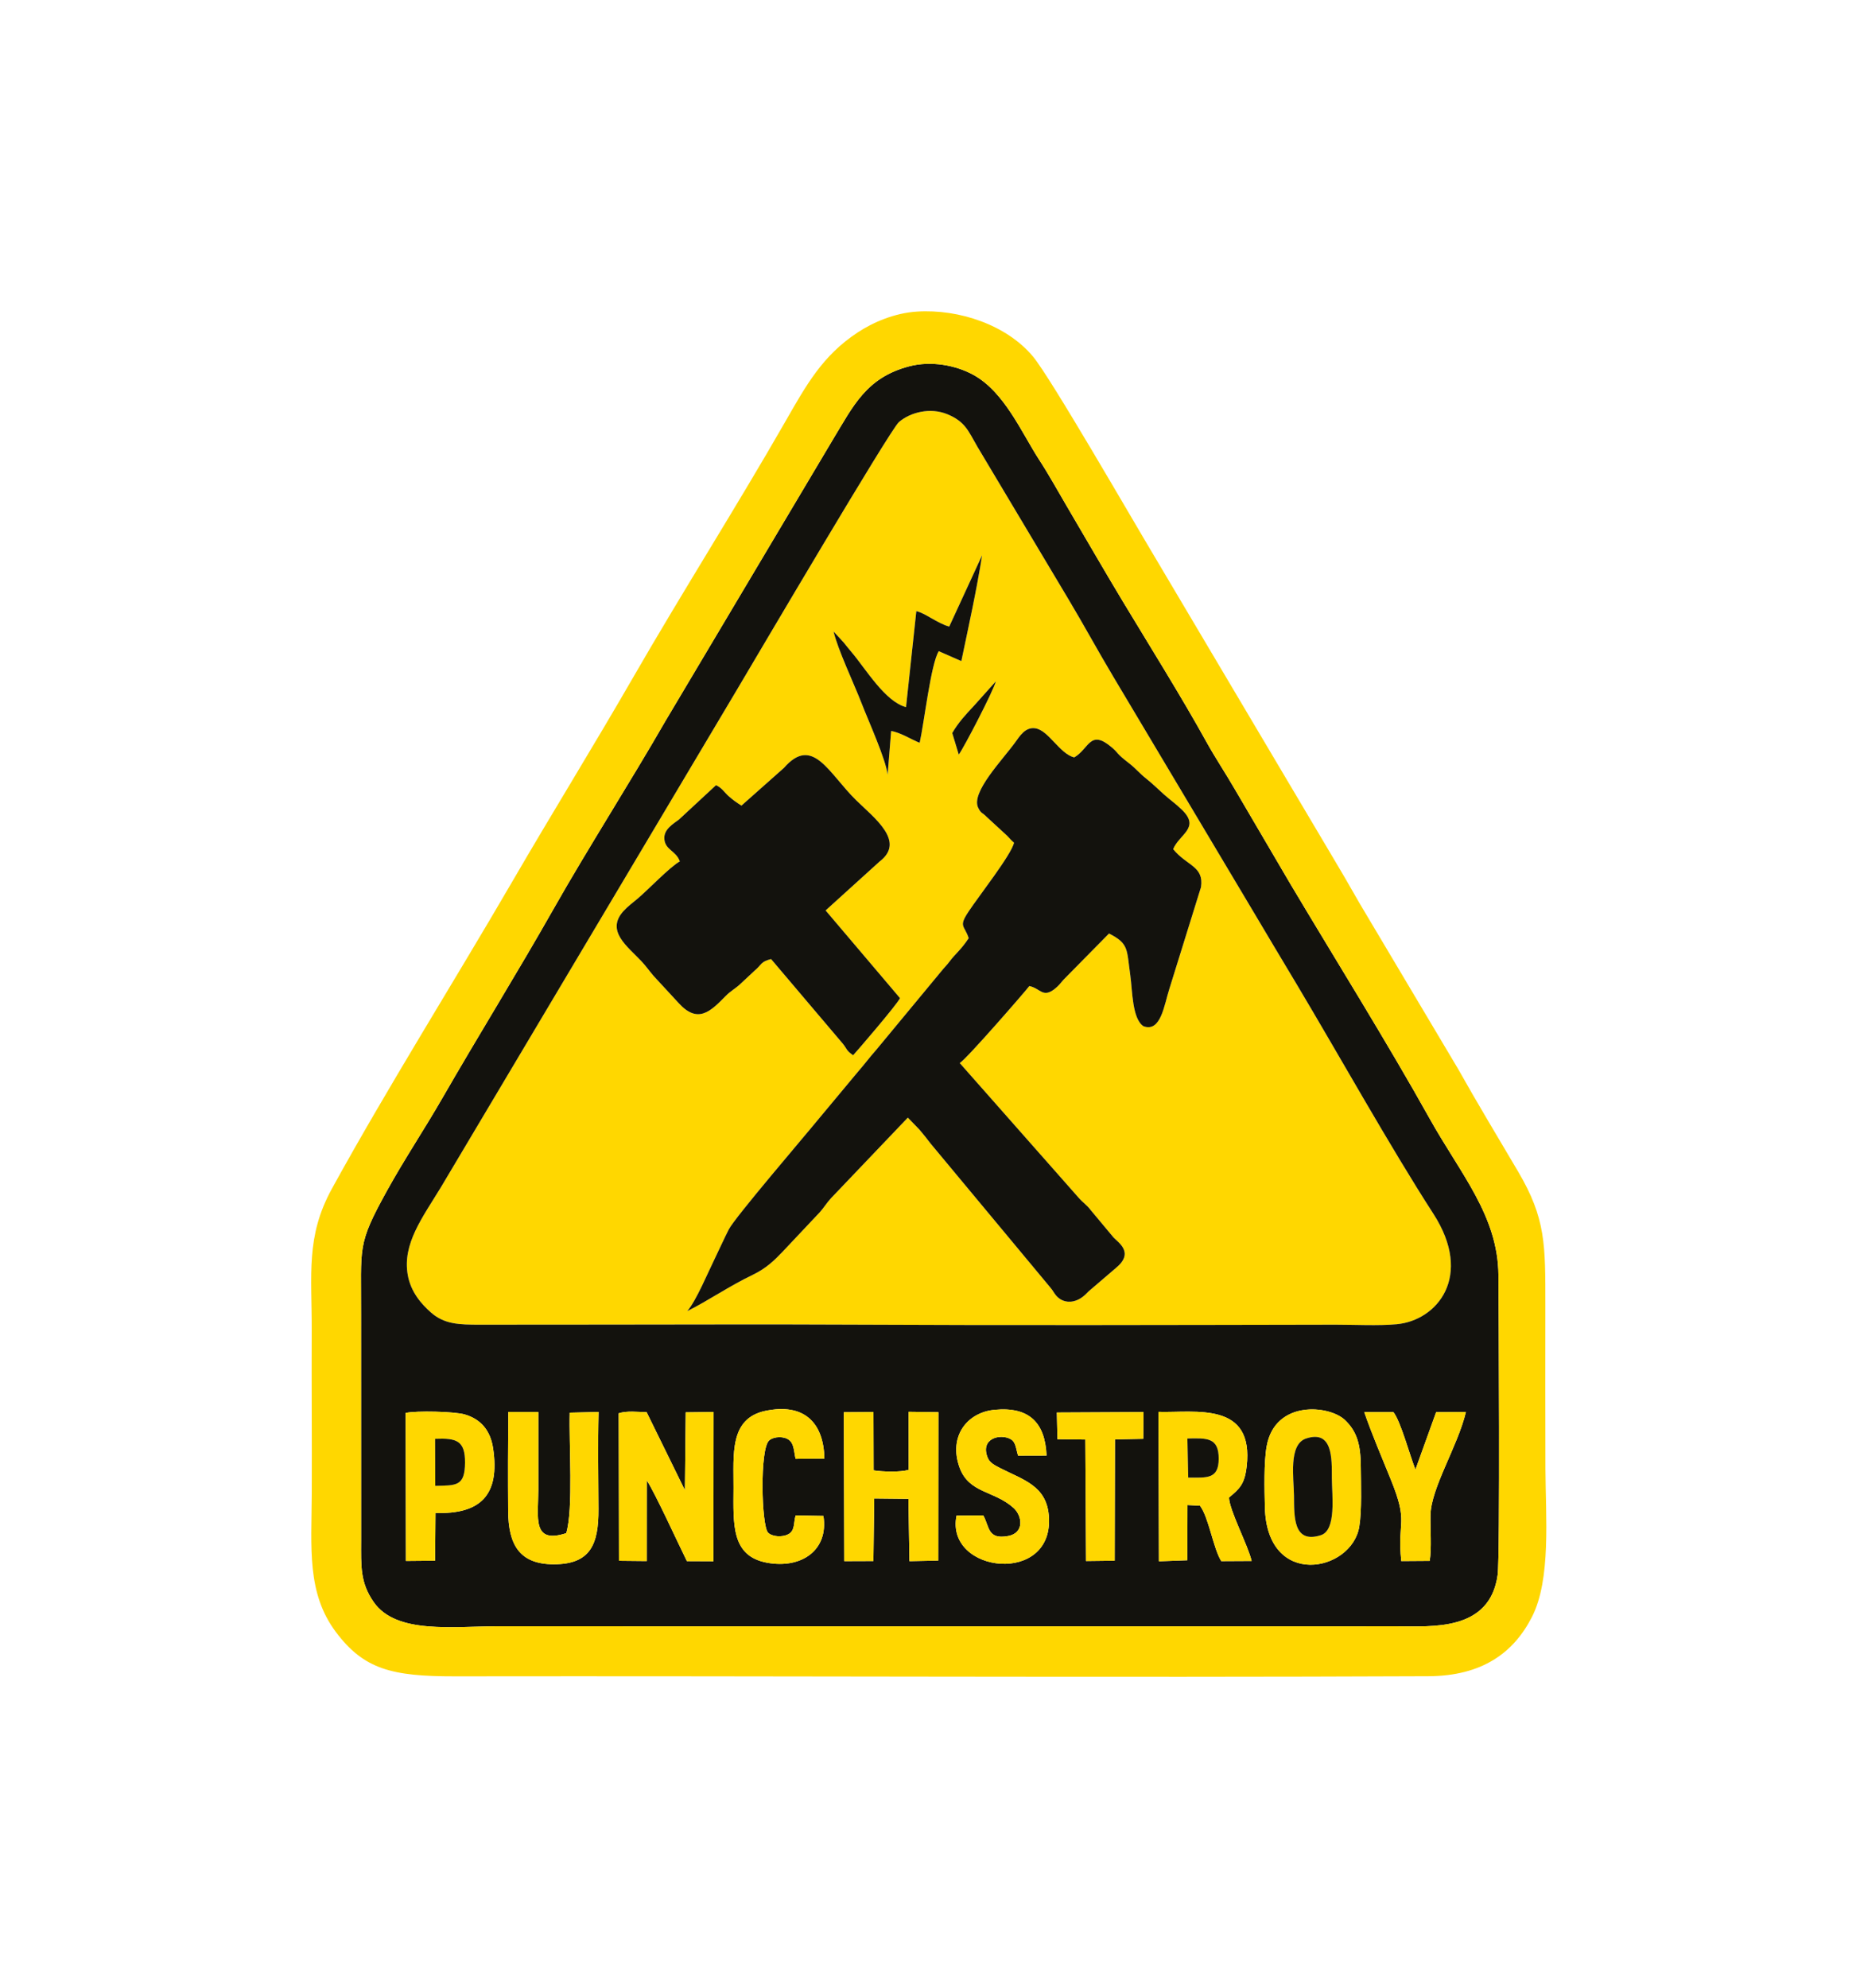 <?xml version="1.0" encoding="UTF-8"?> <svg xmlns="http://www.w3.org/2000/svg" width="263" height="281" viewBox="0 0 263 281" fill="none"><g filter="url(#filter0_d_3_194)"><path fill-rule="evenodd" clip-rule="evenodd" d="M110.85 90.533C114.922 85.875 117.154 91.286 121.061 95.109C123.676 97.668 128.086 100.944 124.369 103.772L116.738 110.684L127.259 123.08C126.834 123.998 121.087 130.672 120.63 131.152C119.613 130.446 119.83 130.342 119.184 129.531L109.026 117.554C107.516 117.952 107.771 118.292 106.699 119.195L104.717 121.043C103.992 121.736 103.343 122.027 102.609 122.777C100.456 124.976 98.67 126.759 95.952 123.77L92.408 119.929C91.756 119.163 91.34 118.546 90.667 117.833C88.692 115.741 85.628 113.572 88.152 110.779C88.748 110.12 89.478 109.586 90.192 108.986C91.548 107.847 94.832 104.425 96.126 103.755C95.577 102.221 94.083 102.169 93.939 100.617C93.811 99.226 95.186 98.455 95.999 97.84L101.241 92.981C102.106 93.378 102.375 93.949 103.026 94.531C103.659 95.097 104.157 95.433 104.838 95.869L110.85 90.533ZM150.377 120.479C149.914 121.01 149.724 121.3 149.172 121.742C147.444 123.125 147.122 121.697 145.545 121.368C145.082 121.999 136.56 131.818 135.702 132.249L152.466 151.235C153.099 151.978 153.646 152.272 154.219 153.034L157.459 156.916C158.18 157.667 160.425 159.067 157.767 161.236L153.927 164.523C153.364 165.123 152.705 165.723 151.777 165.925C150.623 166.177 149.775 165.659 149.298 165.073C148.954 164.65 148.916 164.446 148.496 163.959L131.601 143.653C131.104 143.001 130.488 142.222 130.017 141.673L128.364 139.969L117.511 151.346C116.871 152.039 116.554 152.624 115.927 153.33L110.622 158.961C109.503 160.139 108.307 161.29 106.459 162.174C103.122 163.77 100.167 165.827 97.178 167.319C98.48 165.772 100.018 162.03 101.187 159.644C101.849 158.292 102.391 157.054 103.052 155.763C103.923 154.06 113.81 142.547 115.939 139.93L121.286 133.517C122.212 132.464 122.943 131.464 123.903 130.381L133.071 119.313C133.574 118.683 133.852 118.463 134.322 117.829C135.062 116.833 135.847 116.295 136.971 114.607C136.369 112.75 135.501 113.035 136.935 110.867C138.414 108.63 142.97 102.857 143.384 101.115C142.806 100.627 142.616 100.279 142.064 99.813L139.499 97.451C138.926 96.848 138.726 97.024 138.308 96.162C137.259 93.998 141.754 89.414 143.583 86.877C144.173 86.059 144.968 84.753 146.348 84.934C148.254 85.185 149.806 88.532 151.89 89.059C154.034 87.813 154.102 84.985 157.229 87.66C158.202 88.492 157.746 88.42 159.653 89.887C160.608 90.622 161.129 91.318 162.107 92.084C162.924 92.723 163.823 93.614 164.566 94.274C165.566 95.161 166.118 95.496 167.078 96.415C169.801 99.02 166.756 99.88 165.881 102.023C167.849 104.426 170.249 104.408 169.819 107.385L165.338 121.791C164.618 124.011 164.146 127.968 161.683 127.048C160.076 125.999 160.129 122.032 159.82 119.841C159.3 116.159 159.644 115.387 156.814 113.945L150.377 120.479ZM134.645 85.61C135.472 84.171 136.536 83.006 137.687 81.788L140.807 78.307C140.472 79.642 136.266 87.733 135.567 88.656L134.645 85.61ZM138.867 60.487C138.098 65.387 136.992 70.377 135.932 75.441L132.741 74.041C131.628 75.772 130.664 84.22 130.04 86.994C128.842 86.516 127.244 85.495 126.003 85.326L125.511 91.501C125.249 89.299 122.776 83.856 121.849 81.457C120.756 78.631 118.453 73.789 117.866 71.259L119.289 72.807C119.733 73.359 119.964 73.653 120.393 74.157C122.379 76.49 125.157 81.193 128.111 81.945L129.566 68.387C130.779 68.623 132.54 70.107 134.22 70.562L138.867 60.487ZM57.656 162.206C58.08 164.613 59.587 166.33 60.946 167.52C62.843 169.182 64.898 169.241 67.907 169.235C73.652 169.225 79.396 169.224 85.142 169.223C96.632 169.222 108.116 169.167 119.61 169.226C142.666 169.343 165.764 169.277 188.82 169.235C191.5 169.23 194.903 169.413 197.494 169.171C203.216 168.637 208.387 162.393 202.674 153.556C196.56 144.1 189.244 130.986 183.267 120.986C181.08 117.326 178.942 113.766 176.828 110.193L157.415 77.64C155.272 74.056 153.221 70.28 151.09 66.718L138.201 45.139C136.896 42.881 136.483 41.611 133.995 40.565C131.524 39.524 128.672 40.294 127.098 41.665C125.859 42.744 107.207 74.428 104.295 79.331L62.343 149.809C59.712 154.135 56.881 157.812 57.656 162.206Z" fill="#FFD700"></path><path fill-rule="evenodd" clip-rule="evenodd" d="M71.874 181.573L76.118 181.582C76.114 185.257 76.118 188.915 76.118 192.571C76.117 196.47 75.184 200.298 80.062 198.703C81.093 195.31 80.429 186.075 80.558 181.67L84.637 181.573C84.523 186.1 84.604 190.766 84.623 195.307C84.643 200.217 83.54 203.104 78.301 203.101C73.397 203.098 71.887 200.258 71.853 195.581C71.818 190.927 71.83 186.222 71.874 181.573ZM192.2 197.769C191.152 204.224 179.123 206.613 178.851 195.035C178.794 192.621 178.691 188.657 179.112 186.371C180.307 179.872 187.94 180.572 190.184 182.72C191.893 184.356 192.391 186.207 192.414 189.286C192.433 191.764 192.576 195.456 192.2 197.769ZM123.496 202.639L119.377 202.654L119.315 181.61L123.506 181.579L123.529 189.825C124.832 190.028 127.262 190.109 128.482 189.752L128.475 181.548L132.69 181.603L132.673 202.574L128.596 202.659L128.447 193.85L123.613 193.799L123.496 202.639ZM91.448 202.644L87.521 202.604L87.483 181.757C88.647 181.376 90.166 181.569 91.433 181.605L96.845 192.631L96.961 181.624L100.897 181.576L100.879 202.673L97.125 202.655C95.951 200.292 92.655 193.073 91.455 191.246L91.448 202.644ZM173.78 193.666C173.835 195.489 176.454 200.395 176.98 202.63L172.68 202.653C171.547 200.832 170.907 196.432 169.671 194.82L167.906 194.727L167.888 202.528L163.871 202.678L163.805 181.558C169.016 181.703 177.358 180.011 176.273 189.3C175.984 191.781 175.283 192.416 173.78 193.666ZM61.573 195.847L61.519 202.59L57.395 202.628L57.353 181.711C58.858 181.369 64.278 181.501 65.715 181.922C67.934 182.573 69.335 184.126 69.721 186.695C70.717 193.33 67.935 196.049 61.573 195.847ZM149.436 181.648L161.692 181.586L161.658 185.367L157.651 185.447L157.613 202.589L153.563 202.638L153.461 185.467L149.518 185.418L149.436 181.648ZM135.251 196.222L139.033 196.193C139.929 197.796 139.62 199.646 142.545 199.105C144.862 198.676 144.568 196.262 143.309 195.13C140.55 192.647 136.985 193.102 135.661 189.372C134.119 185.032 136.722 181.625 140.663 181.26C145.567 180.804 147.776 183.127 147.982 187.731L143.957 187.742C143.633 186.766 143.668 185.856 142.907 185.416C141.482 184.593 138.512 185.282 139.671 188.07C139.959 188.762 140.666 189.116 141.497 189.54C144.687 191.167 147.907 191.99 148.292 196.135C149.226 206.173 133.591 204.43 135.251 196.222ZM112.501 196.194L116.43 196.263C117.192 201.1 113.318 203.766 108.483 202.884C103.387 201.954 103.69 197.495 103.718 192.298C103.744 187.659 103.096 182.498 108.214 181.419C113.637 180.275 116.468 183.022 116.567 188.162L112.497 188.198C112.255 187.207 112.293 186.096 111.588 185.543C110.877 184.984 109.499 185 108.781 185.571C107.39 186.677 107.663 197.744 108.615 198.644C109.228 199.224 110.604 199.291 111.429 198.874C112.444 198.361 112.183 197.248 112.501 196.194ZM192.902 181.595L197.027 181.592C198.066 182.913 199.357 187.771 200.14 189.71L203.066 181.598L207.278 181.575C206.106 186.467 202.36 192.26 202.27 196.116C202.225 198.015 202.451 200.866 202.156 202.616L198.137 202.644C197.517 196.719 199.262 197.504 196.628 191.048C195.378 187.983 193.973 184.683 192.902 181.595ZM57.656 162.206C56.881 157.812 59.712 154.135 62.344 149.809L104.295 79.331C107.207 74.428 125.859 42.744 127.098 41.665C128.672 40.294 131.524 39.524 133.995 40.565C136.483 41.611 136.896 42.882 138.202 45.139L151.09 66.718C153.221 70.28 155.272 74.056 157.415 77.64L176.828 110.193C178.942 113.766 181.08 117.326 183.268 120.986C189.245 130.986 196.56 144.1 202.674 153.556C208.387 162.393 203.216 168.637 197.494 169.171C194.903 169.413 191.5 169.23 188.82 169.235C165.764 169.277 142.666 169.343 119.61 169.226C108.116 169.167 96.632 169.222 85.142 169.223C79.397 169.224 73.653 169.225 67.907 169.235C64.899 169.241 62.843 169.182 60.946 167.52C59.587 166.33 58.08 164.613 57.656 162.206ZM128.562 33.776C122.484 35.367 120.655 39.376 117.777 44.112L94.102 83.891C89.18 92.456 83.103 101.944 78.272 110.469C73.2 119.42 67.805 128.085 62.575 137.165C59.961 141.704 57.195 145.813 54.689 150.354C50.434 158.063 51.093 158.105 51.055 167.951L51.062 199.684C51.047 203.442 50.93 205.707 52.846 208.45C56.042 213.025 64.058 211.858 70.643 211.859C77.751 211.86 84.868 211.874 91.981 211.867L176.51 211.871C183.535 211.873 190.551 211.865 197.574 211.865C202.45 211.864 210.662 212.622 211.763 204.6C212.121 201.993 211.902 165.497 211.875 162.206C211.806 153.834 206.511 147.921 202.154 140.113C196.121 129.303 188.738 117.49 182.383 106.817L174.594 93.539C173.31 91.319 171.817 89.088 170.594 86.876C167.108 80.569 162.584 73.341 158.751 66.983C156.12 62.617 153.409 57.907 150.845 53.553C149.525 51.312 148.312 49.098 146.969 47.037C144.46 43.184 142.058 37.435 137.668 35.002C135.165 33.615 131.659 32.965 128.562 33.776Z" fill="#13120D"></path><path fill-rule="evenodd" clip-rule="evenodd" d="M128.562 33.776C131.659 32.965 135.165 33.615 137.668 35.002C142.058 37.435 144.46 43.184 146.969 47.037C148.312 49.098 149.525 51.312 150.845 53.553C153.409 57.907 156.12 62.617 158.751 66.983C162.584 73.341 167.108 80.569 170.594 86.876C171.817 89.088 173.31 91.319 174.594 93.539L182.383 106.817C188.738 117.49 196.121 129.303 202.154 140.113C206.511 147.921 211.806 153.834 211.875 162.206C211.902 165.497 212.121 201.993 211.763 204.6C210.662 212.622 202.45 211.864 197.574 211.864C190.551 211.865 183.535 211.873 176.51 211.871L91.981 211.867C84.868 211.874 77.751 211.859 70.643 211.859C64.058 211.858 56.042 213.025 52.846 208.449C50.93 205.707 51.047 203.442 51.062 199.684L51.055 167.951C51.093 158.105 50.434 158.063 54.689 150.354C57.195 145.813 59.961 141.704 62.575 137.165C67.805 128.085 73.2 119.419 78.272 110.469C83.103 101.944 89.18 92.456 94.102 83.891L117.777 44.112C120.655 39.376 122.484 35.367 128.562 33.776ZM129.659 26.041C126.474 26.244 123.456 27.554 121.275 28.988C116.306 32.258 114.029 36.374 110.978 41.701C104.322 53.325 96.426 65.777 89.543 77.716C83.844 87.6 78.14 96.79 72.449 106.582C64.297 120.606 54.716 135.847 46.938 150C43.195 156.813 44.109 162.135 44.075 170.139C44.044 177.796 44.114 185.459 44.081 193.118C44.049 200.768 43.34 207.147 47.506 212.691C51.46 217.953 55.416 218.951 64.351 218.938C110.164 218.873 156.188 219.119 201.951 218.922C209.635 218.889 214.053 215.561 216.616 210.539C219.338 205.204 218.549 196.374 218.521 189.562C218.49 181.905 218.512 174.242 218.512 166.583C218.512 157.91 218.586 154.256 214.657 147.588C211.772 142.693 208.894 137.938 206.172 133.085L193.316 111.481C191.88 109.123 190.548 106.66 189.084 104.231L163.422 60.957C159.905 55.09 148.555 35.364 146.041 32.367C142.339 27.955 135.663 25.658 129.659 26.041Z" fill="#FFD700"></path><path fill-rule="evenodd" clip-rule="evenodd" d="M143.384 101.115C142.97 102.857 138.414 108.63 136.935 110.867C135.501 113.035 136.369 112.75 136.972 114.607C135.847 116.295 135.062 116.833 134.322 117.829C133.852 118.463 133.574 118.683 133.071 119.313L123.903 130.381C122.943 131.464 122.212 132.464 121.286 133.517L115.939 139.93C113.81 142.547 103.924 154.06 103.052 155.763C102.391 157.054 101.849 158.292 101.187 159.644C100.019 162.03 98.481 165.771 97.178 167.319C100.167 165.827 103.122 163.77 106.46 162.174C108.307 161.29 109.503 160.139 110.622 158.961L115.927 153.33C116.555 152.624 116.871 152.039 117.511 151.346L128.364 139.969L130.017 141.673C130.488 142.222 131.105 143.001 131.601 143.653L148.496 163.959C148.916 164.446 148.955 164.649 149.298 165.073C149.775 165.659 150.624 166.176 151.777 165.925C152.705 165.723 153.364 165.123 153.927 164.523L157.767 161.235C160.425 159.067 158.181 157.667 157.459 156.916L154.219 153.034C153.647 152.272 153.099 151.978 152.466 151.235L135.702 132.249C136.56 131.818 145.083 121.998 145.546 121.368C147.122 121.697 147.444 123.125 149.173 121.742C149.725 121.3 149.914 121.01 150.377 120.479L156.814 113.945C159.644 115.387 159.3 116.159 159.82 119.841C160.13 122.032 160.076 125.999 161.683 127.048C164.147 127.968 164.619 124.011 165.338 121.791L169.819 107.385C170.249 104.408 167.849 104.426 165.881 102.023C166.756 99.88 169.801 99.02 167.079 96.415C166.118 95.496 165.567 95.161 164.567 94.274C163.823 93.614 162.924 92.723 162.107 92.084C161.13 91.318 160.608 90.622 159.653 89.887C157.746 88.42 158.202 88.492 157.229 87.66C154.102 84.985 154.034 87.812 151.89 89.059C149.806 88.532 148.254 85.185 146.349 84.934C144.968 84.753 144.173 86.059 143.583 86.877C141.754 89.414 137.259 93.998 138.308 96.162C138.726 97.024 138.927 96.848 139.499 97.451L142.064 99.813C142.616 100.279 142.806 100.627 143.384 101.115Z" fill="#13120D"></path><path fill-rule="evenodd" clip-rule="evenodd" d="M104.838 95.869C104.157 95.433 103.66 95.097 103.026 94.531C102.375 93.949 102.107 93.378 101.241 92.981L95.999 97.84C95.186 98.455 93.811 99.226 93.94 100.617C94.083 102.169 95.577 102.221 96.126 103.755C94.833 104.425 91.549 107.847 90.192 108.986C89.478 109.586 88.748 110.12 88.153 110.779C85.629 113.572 88.692 115.741 90.667 117.833C91.34 118.546 91.756 119.163 92.408 119.929L95.953 123.77C98.67 126.759 100.456 124.976 102.609 122.777C103.343 122.027 103.992 121.736 104.717 121.043L106.699 119.195C107.771 118.292 107.516 117.952 109.026 117.554L119.184 129.531C119.831 130.342 119.613 130.446 120.63 131.152C121.087 130.672 126.834 123.998 127.259 123.08L116.739 110.684L124.369 103.772C128.086 100.944 123.676 97.668 121.061 95.109C117.154 91.286 114.922 85.875 110.85 90.533L104.838 95.869Z" fill="#13120D"></path><path fill-rule="evenodd" clip-rule="evenodd" d="M91.455 191.246C92.655 193.073 95.951 200.292 97.125 202.655L100.879 202.673L100.897 181.576L96.961 181.624L96.845 192.631L91.433 181.605C90.166 181.569 88.648 181.376 87.483 181.757L87.521 202.604L91.449 202.644L91.455 191.246Z" fill="#FFD700"></path><path fill-rule="evenodd" clip-rule="evenodd" d="M123.613 193.799L128.447 193.85L128.596 202.659L132.672 202.574L132.69 181.603L128.475 181.548L128.482 189.752C127.262 190.109 124.832 190.028 123.529 189.825L123.506 181.579L119.314 181.61L119.377 202.654L123.496 202.639L123.613 193.799Z" fill="#FFD700"></path><path fill-rule="evenodd" clip-rule="evenodd" d="M168.013 190.847L167.894 185.325C170.639 185.267 172.332 185.148 172.323 188.187C172.315 191.095 170.642 190.855 168.013 190.847ZM173.78 193.666C175.283 192.416 175.984 191.781 176.273 189.3C177.358 180.011 169.016 181.703 163.805 181.558L163.871 202.678L167.888 202.528L167.906 194.727L169.671 194.82C170.907 196.432 171.547 200.832 172.681 202.653L176.98 202.63C176.454 200.395 173.835 195.489 173.78 193.666Z" fill="#FFD700"></path><path fill-rule="evenodd" clip-rule="evenodd" d="M184.66 185.329C188.465 184.052 188.316 188.176 188.323 190.93C188.33 193.373 188.994 198.278 186.77 198.987C182.822 200.245 183 196.326 182.967 193.392C182.94 190.94 182.166 186.165 184.66 185.329ZM192.201 197.769C192.576 195.456 192.433 191.764 192.414 189.286C192.391 186.207 191.893 184.356 190.184 182.72C187.94 180.572 180.307 179.872 179.112 186.371C178.691 188.657 178.794 192.621 178.851 195.035C179.123 206.613 191.152 204.224 192.201 197.769Z" fill="#FFD700"></path><path fill-rule="evenodd" clip-rule="evenodd" d="M71.874 181.573C71.83 186.222 71.818 190.927 71.853 195.581C71.887 200.258 73.397 203.098 78.301 203.101C83.54 203.104 84.643 200.217 84.623 195.307C84.604 190.766 84.523 186.1 84.637 181.573L80.558 181.67C80.429 186.075 81.093 195.31 80.062 198.703C75.184 200.298 76.117 196.47 76.118 192.571C76.118 188.915 76.114 185.257 76.118 181.582L71.874 181.573Z" fill="#FFD700"></path><path fill-rule="evenodd" clip-rule="evenodd" d="M135.251 196.222C133.591 204.43 149.226 206.173 148.293 196.135C147.907 191.99 144.687 191.167 141.497 189.54C140.666 189.116 139.959 188.762 139.671 188.07C138.512 185.282 141.482 184.593 142.907 185.416C143.668 185.856 143.633 186.766 143.957 187.742L147.982 187.731C147.777 183.127 145.567 180.804 140.663 181.26C136.722 181.625 134.119 185.032 135.661 189.372C136.985 193.102 140.55 192.647 143.309 195.13C144.568 196.262 144.862 198.676 142.545 199.105C139.62 199.646 139.929 197.796 139.033 196.193L135.251 196.222Z" fill="#FFD700"></path><path fill-rule="evenodd" clip-rule="evenodd" d="M61.524 185.37C64.522 185.253 65.774 185.584 65.752 188.742C65.728 192.098 64.516 191.948 61.545 192.017L61.524 185.37ZM61.574 195.847C67.935 196.049 70.718 193.33 69.721 186.695C69.335 184.126 67.934 182.573 65.715 181.922C64.278 181.5 58.858 181.369 57.353 181.711L57.395 202.628L61.52 202.59L61.574 195.847Z" fill="#FFD700"></path><path fill-rule="evenodd" clip-rule="evenodd" d="M112.501 196.194C112.183 197.248 112.444 198.361 111.429 198.874C110.604 199.291 109.228 199.224 108.615 198.644C107.663 197.744 107.39 186.677 108.781 185.571C109.499 185 110.877 184.984 111.588 185.543C112.293 186.096 112.255 187.207 112.497 188.198L116.567 188.162C116.468 183.022 113.637 180.275 108.214 181.419C103.096 182.498 103.744 187.658 103.718 192.298C103.69 197.495 103.387 201.954 108.483 202.884C113.318 203.766 117.192 201.1 116.43 196.263L112.501 196.194Z" fill="#FFD700"></path><path fill-rule="evenodd" clip-rule="evenodd" d="M134.22 70.562C132.54 70.107 130.779 68.623 129.566 68.387L128.111 81.945C125.157 81.193 122.379 76.49 120.393 74.157C119.964 73.653 119.733 73.359 119.289 72.806L117.866 71.259C118.453 73.789 120.756 78.631 121.849 81.457C122.777 83.856 125.249 89.298 125.511 91.501L126.003 85.326C127.244 85.495 128.842 86.516 130.04 86.994C130.664 84.22 131.628 75.772 132.741 74.041L135.932 75.441C136.992 70.377 138.098 65.387 138.867 60.487L134.22 70.562Z" fill="#13120D"></path><path fill-rule="evenodd" clip-rule="evenodd" d="M192.902 181.595C193.973 184.683 195.378 187.983 196.628 191.048C199.262 197.504 197.517 196.719 198.137 202.644L202.157 202.616C202.451 200.866 202.225 198.015 202.27 196.116C202.36 192.26 206.106 186.467 207.278 181.575L203.066 181.598L200.14 189.71C199.357 187.771 198.066 182.913 197.027 181.592L192.902 181.595Z" fill="#FFD700"></path><path fill-rule="evenodd" clip-rule="evenodd" d="M149.518 185.418L153.461 185.467L153.563 202.638L157.613 202.589L157.651 185.447L161.658 185.367L161.692 181.586L149.436 181.648L149.518 185.418Z" fill="#FFD700"></path><path fill-rule="evenodd" clip-rule="evenodd" d="M184.66 185.329C182.166 186.165 182.94 190.94 182.967 193.392C183 196.326 182.822 200.245 186.77 198.987C188.994 198.278 188.33 193.373 188.323 190.93C188.316 188.176 188.465 184.052 184.66 185.329Z" fill="#13120D"></path><path fill-rule="evenodd" clip-rule="evenodd" d="M61.544 192.017C64.516 191.948 65.728 192.098 65.751 188.742C65.774 185.584 64.522 185.253 61.523 185.37L61.544 192.017Z" fill="#13120D"></path><path fill-rule="evenodd" clip-rule="evenodd" d="M168.012 190.847C170.642 190.855 172.315 191.095 172.323 188.187C172.332 185.148 170.639 185.267 167.894 185.325L168.012 190.847Z" fill="#13120D"></path><path fill-rule="evenodd" clip-rule="evenodd" d="M134.645 85.61L135.567 88.656C136.266 87.733 140.472 79.642 140.807 78.307L137.688 81.788C136.536 83.006 135.472 84.171 134.645 85.61Z" fill="#13120D"></path></g><defs><filter id="filter0_d_3_194" x="0" y="0" width="262.648" height="281" filterUnits="userSpaceOnUse" color-interpolation-filters="sRGB"><feFlood flood-opacity="0" result="BackgroundImageFix"></feFlood><feColorMatrix in="SourceAlpha" type="matrix" values="0 0 0 0 0 0 0 0 0 0 0 0 0 0 0 0 0 0 127 0" result="hardAlpha"></feColorMatrix><feOffset dy="18"></feOffset><feGaussianBlur stdDeviation="22"></feGaussianBlur><feComposite in2="hardAlpha" operator="out"></feComposite><feColorMatrix type="matrix" values="0 0 0 0 0 0 0 0 0 0 0 0 0 0 0 0 0 0 0.25 0"></feColorMatrix><feBlend mode="normal" in2="BackgroundImageFix" result="effect1_dropShadow_3_194"></feBlend><feBlend mode="normal" in="SourceGraphic" in2="effect1_dropShadow_3_194" result="shape"></feBlend></filter></defs></svg> 